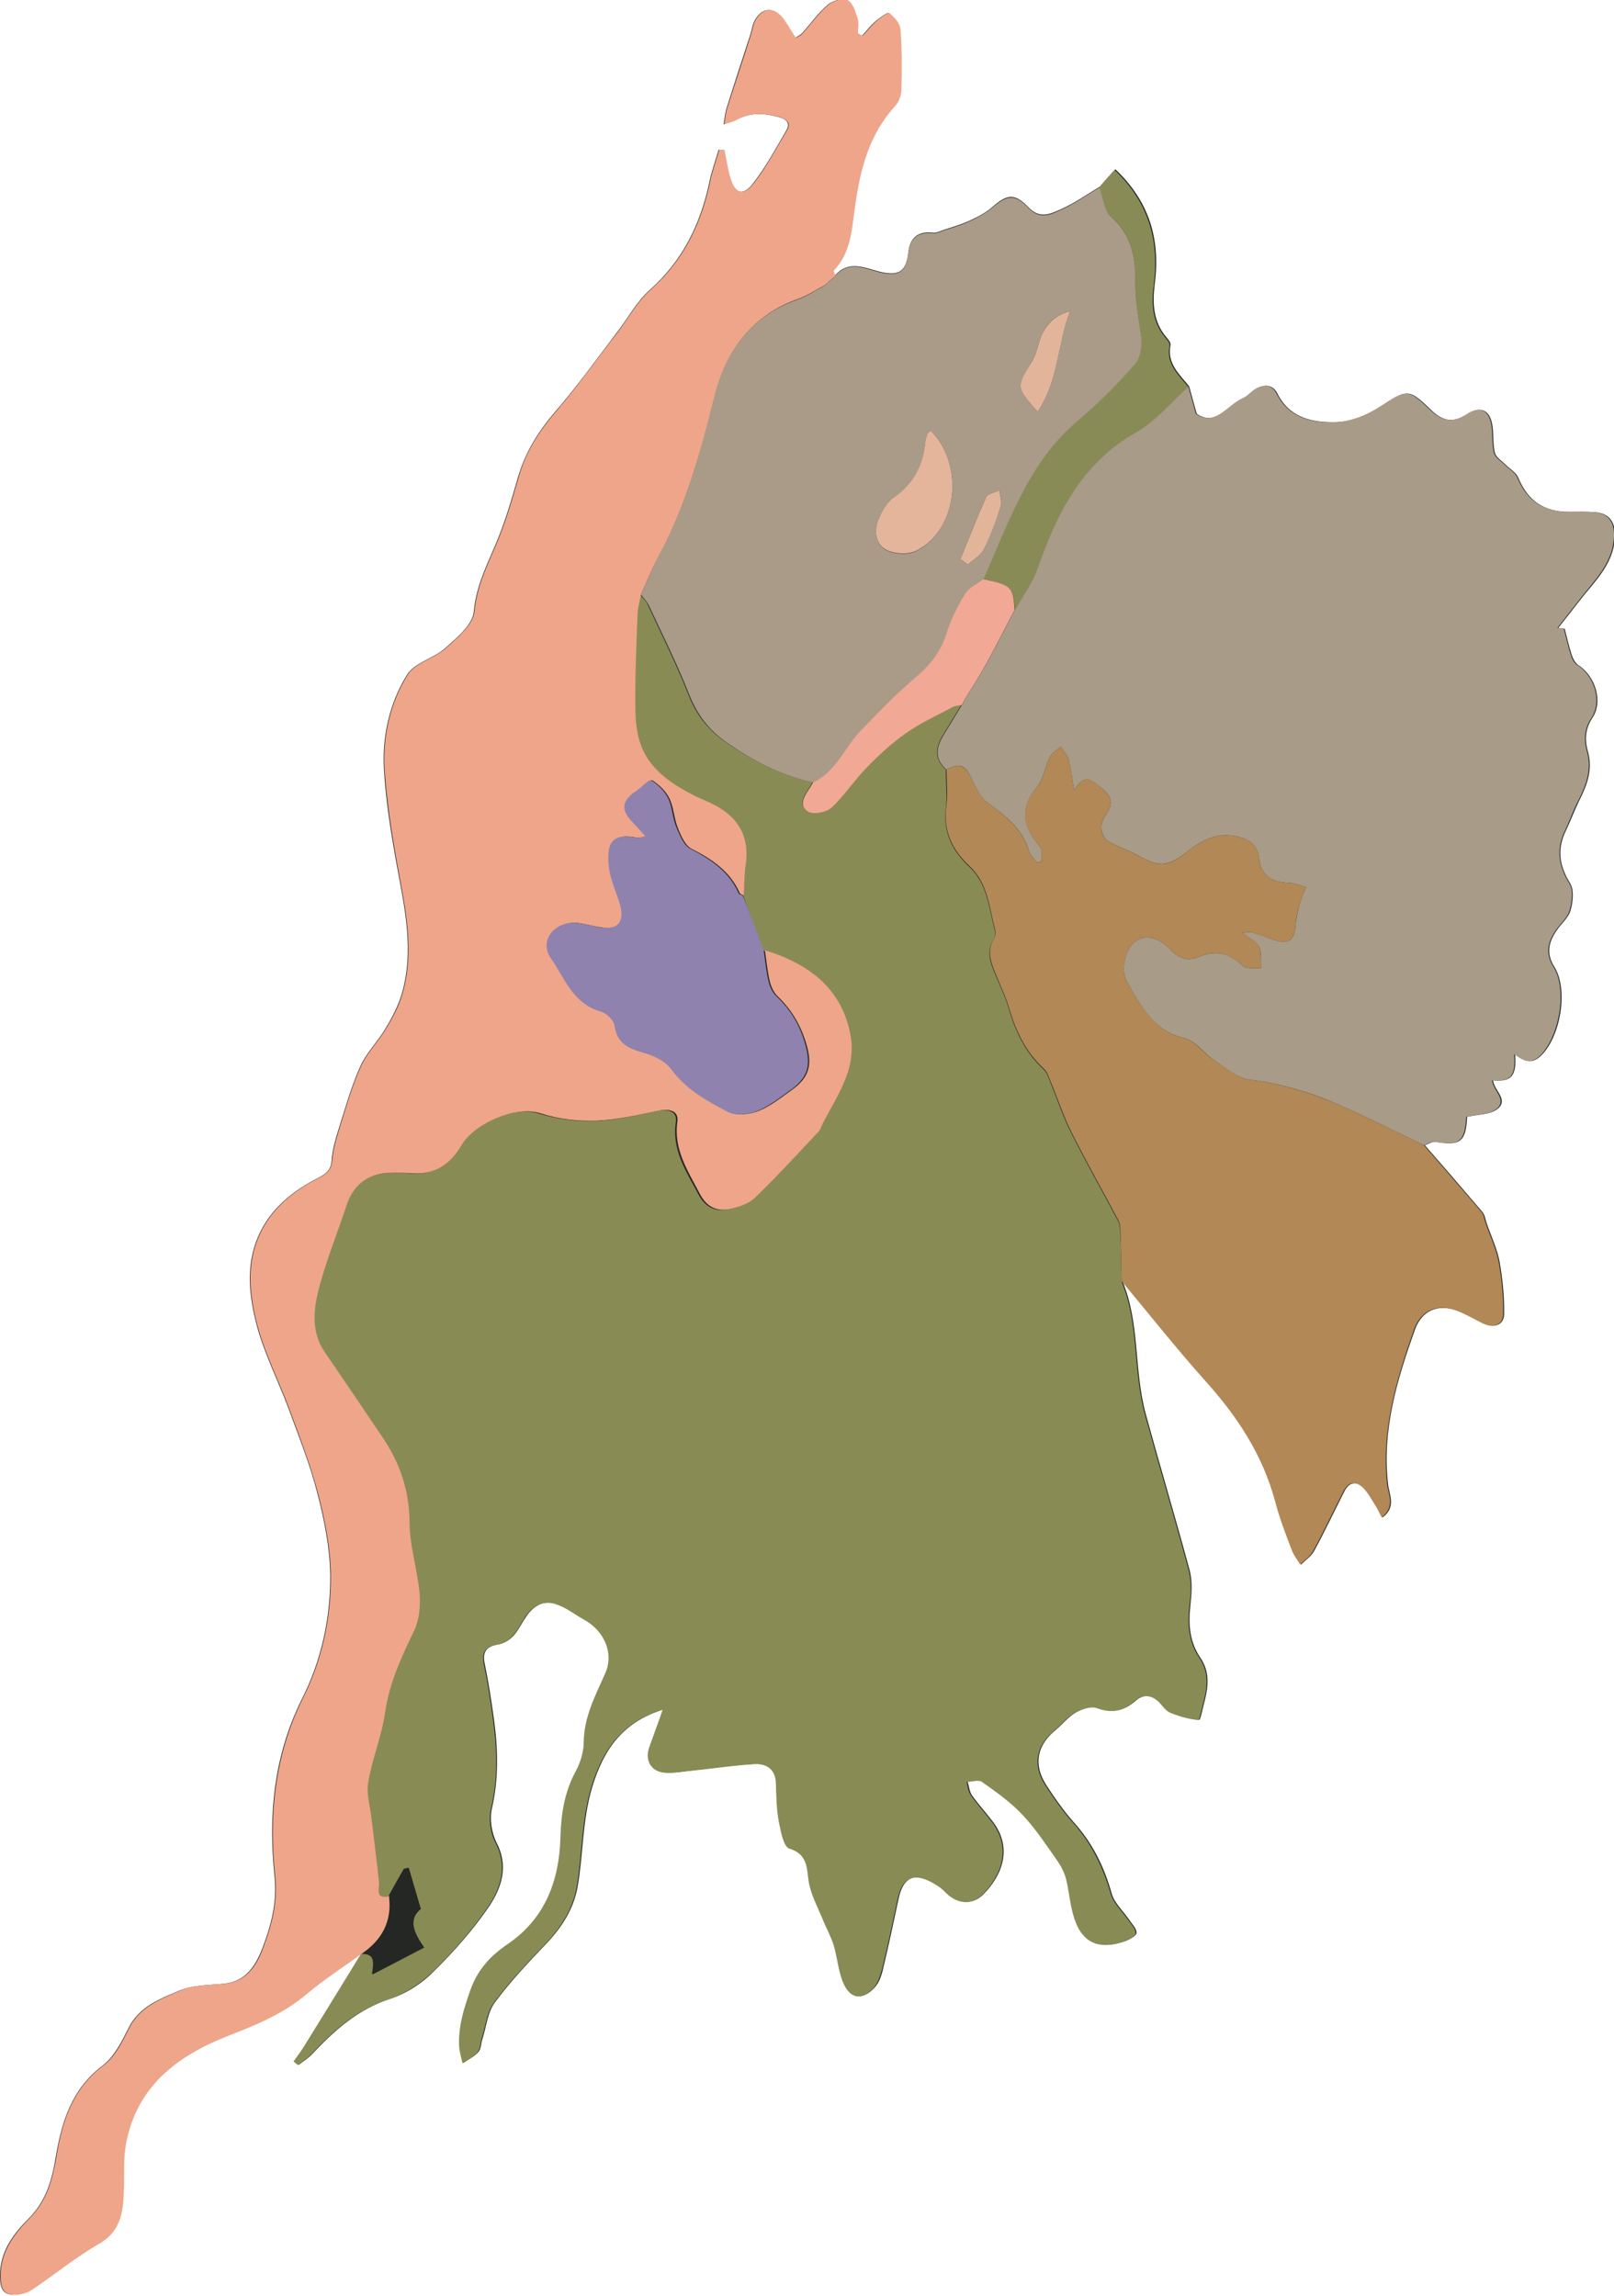<?xml version="1.0" encoding="UTF-8"?>
<svg xmlns="http://www.w3.org/2000/svg" xmlns:xlink="http://www.w3.org/1999/xlink" version="1.1" id="Calque_1" x="0px" y="0px" viewBox="0 0 527.3 750" style="enable-background:new 0 0 527.3 750;" xml:space="preserve">
<style type="text/css">
	.st0{fill:#252724;}
	.st1{fill:#898B55;}
	.st2{fill:#EFA589;}
	.st3{fill:#A89B88;}
	.st4{fill:#B18856;}
	.st5{fill:#A99B88;}
	.st6{fill:#898B57;}
	.st7{fill:#8F82AE;}
	.st8{fill:#F1A894;}
	.st9{fill:#E4B59B;}
	.st10{fill:#E2B59B;}
</style>
<g>
	<path class="st0" d="M359.3,61c-4.2,2.5-8.3,5.4-12.8,7.4c-3.2,1.4-6.7,3.2-10.3-0.5c-4.7-4.9-7.1-4.6-12.2-0.1   c-2.2,1.9-4.9,3.2-7.5,4.4c-2.6,1.2-5.5,2-8.2,2.9c-1.2,0.4-2.5,1.1-3.6,0.9c-4.9-0.6-7.4,1.9-7.9,6.2c-0.7,6.4-2.9,8.5-10.7,6.2   c-4.7-1.4-9.4-3-13.3,1.6c-0.2-0.6-0.8-1.4-0.6-1.6c5.8-6,5.9-13.9,7-21.3c1.7-12,4.6-23.3,13.1-32.5c1.2-1.3,2-3.5,2-5.3   c0.2-6.6,0.2-13.2-0.3-19.7c-0.1-1.9-2-3.9-3.6-5.3c-0.4-0.4-3,1.5-4.3,2.6c-1.7,1.4-3,3.2-4.5,4.8c-0.5-0.3-1-0.6-1.5-0.8   c0-1.6,0.4-3.3-0.1-4.8c-0.7-2.2-1.5-5.1-3.2-6c-1.5-0.8-4.8,0.1-6.3,1.4c-3.2,2.7-5.7,6.3-8.5,9.4c-0.6,0.6-1.5,1-2.2,1.5   c-1.4-2.2-2.6-4.2-3.9-6.1c-3.1-4.3-7.1-4-9.5,0.7c-0.6,1.2-0.7,2.5-1.1,3.8c-2.7,8.3-5.4,16.5-8,24.8c-0.4,1.4-0.5,2.8-0.9,5   c2-0.7,2.9-0.9,3.8-1.3c4.7-2.7,9.5-2.4,14.4-1c2.3,0.6,3.7,1.9,2.3,4.3c-3.4,5.8-6.6,11.8-10.7,17.1c-3.5,4.6-6.2,3.7-7.9-2.1   c-0.8-2.8-1.2-5.7-1.8-8.6c-0.6,0-1.1-0.1-1.7-0.1c-1,3.5-2.3,6.9-3,10.4c-2.9,13.8-8.7,25.8-19.5,35.4c-4.4,3.9-7.2,9.4-10.9,14.1   c-6.6,8.7-13,17.6-20.1,25.8c-5.5,6.4-9.7,13.2-12.1,21.4c-2.2,7.7-4.5,15.5-7.7,22.8c-2.9,6.8-6,13.2-6.7,21   c-0.4,4.3-5.5,8.5-9.3,11.9c-3.8,3.4-10,4.7-12.5,8.7c-5.9,9.5-8.3,20.7-7.5,31.8c0.8,12.5,3.1,24.9,5.4,37.3   c2.2,11.8,3.8,23.6,0.3,35.4c-1.2,3.9-3.1,7.5-5.2,11c-2.6,4.4-6.4,8.1-8.4,12.7c-3,6.8-5,14-7.2,21c-0.9,3-1.8,6-2,9.1   c-0.2,3-1.2,4.4-4.1,5.9c-8.5,4.3-15.9,10.1-19.9,19.2c-4.2,9.6-3,19.7-0.5,29.2c2.5,9.3,7,18.1,10.4,27.2c3.4,9.3,7.1,18.5,9.5,28   c2.2,8.6,4,17.6,4.1,26.4c0.1,14-2.9,27.8-9.2,40.3c-9.3,18.6-11.1,38.2-9,58.1c0.9,8.7-1.2,16.1-4,23.5   c-2.1,5.4-5.3,10.8-12.4,11.5c-4.9,0.5-10.1,0.4-14.5,2.2c-6.3,2.7-13.2,5.1-16.8,12.3c-2.2,4.4-4.7,9.4-8.4,12.2   c-10.2,7.7-13.4,18.3-15.4,30c-1.2,7.3-3.1,14.3-8.8,20c-5.5,5.5-10.1,11.8-9.3,20.6c0.3,3.4,2,4.4,4.7,4.3c1.9-0.1,4-0.7,5.6-1.7   c7.3-4.9,14.1-10.5,21.7-14.9c7.5-4.4,8-11.1,8.2-18.3c0.1-4.7-0.2-9.4,0.6-13.9c3.3-18.8,16.4-29,33-35.6   c9.3-3.7,18.3-7.3,26.1-13.8c5.8-4.9,12.3-9,18.4-13.5c-6.3,10.2-12.6,20.5-18.9,30.7c-1,1.6-2.2,3.1-3.3,4.7   c0.5,0.4,0.9,0.8,1.4,1.2c1.4-1.1,3.1-2.1,4.3-3.4c7.3-7.8,15.1-14.8,25.7-18.2c5.2-1.7,10.3-5,14.1-8.9c6.6-6.5,12.8-13.5,18-21.1   c4.1-6.1,6.6-13.2,2.5-21c-1.6-3.2-2.3-7.7-1.5-11.1c2.3-9.9,2-19.8,0.6-29.7c-0.8-5.8-1.7-11.6-2.9-17.4c-0.9-4.1,0.4-5.9,4.7-6.6   c1.7-0.3,3.5-1.5,4.7-2.8c1.6-1.8,2.7-4.2,4.1-6.2c2.6-3.9,6.2-5.7,10.7-3.9c3,1.2,5.6,3.3,8.5,4.8c6.6,3.6,9.9,11,6.9,17.6   c-3.3,7.2-6.9,14.1-7,22.4c0,3.2-1.1,6.7-2.6,9.5c-3.7,6.8-4.8,14-5,21.6c-0.4,14.3-5,26.6-17.4,35c-5.5,3.7-9.8,8.2-12.1,15.1   c-2.1,6-4,11.8-3.6,18.1c0.1,1.9,0.7,3.7,1.1,5.6c1.6-1.2,3.6-2.1,4.9-3.6c0.9-1,0.8-2.8,1.3-4.2c1.3-4.1,1.7-8.8,4.1-12   c5.1-6.9,11-13.1,16.9-19.3c5-5.3,8.8-11.2,10.1-18.4c1.9-10.8,1.5-21.8,4.8-32.7c3.8-12.5,10.1-21.2,23.3-25.3   c-1.6,4.4-3,8.3-4.4,12.3c-1.5,4.3,0.5,7.9,5,8.3c2.4,0.2,5-0.2,7.4-0.5c7.2-0.8,14.5-1.9,21.7-2.3c4.3-0.3,7.3,1.6,7.3,6.7   c0,4.1,0.2,8.3,1,12.4c0.6,3.1,1.5,8,3.4,8.5c6.8,2.1,5.4,7.6,6.6,12.2c0.9,3.7,2.7,7.2,4.2,10.7c1.2,2.9,2.7,5.7,3.7,8.8   c1.3,4.1,1.5,8.5,3.2,12.4c2.3,5.1,6,5.5,9.8,1.4c1.6-1.7,2.4-4.3,2.9-6.6c1.8-7.5,3.4-15.1,5-22.6c1.8-8.3,6.8-8.6,13.8-3.6   c1.1,0.8,1.9,1.9,3,2.7c3.7,2.9,7.9,2.7,10.9-0.4c6.2-6.3,9.6-15.2,3-23.8c-2.2-2.9-4.7-5.6-6.8-8.6c-0.8-1.2-0.9-2.9-1.4-4.4   c1.7-0.1,3.9-0.8,5,0c4.7,3.4,9.5,6.7,13.4,10.9c4.3,4.6,7.7,9.9,11.4,15.1c1.2,1.7,2.2,3.7,2.7,5.8c1,3.7,1.3,7.5,2.2,11.2   c2.4,9.2,7.9,12.2,16.8,9.1c1.4-0.5,3.7-1.8,3.7-2.7c0-1.5-1.5-2.9-2.5-4.4c-1.9-2.8-4.7-5.3-5.6-8.4c-2.4-8.6-6.2-16.4-12.2-23.1   c-3.4-3.8-6.4-8.1-9.2-12.4c-4.3-6.7-3-13,3-17.9c2.3-1.9,4.2-4.4,6.7-5.8c2.1-1.2,5.2-2.3,7.1-1.5c4.9,1.8,8.6,1,12.4-2.3   c2.5-2.2,5.4-2.2,8,0.4c1.2,1.2,2.2,2.8,3.6,3.4c2.9,1.2,6.1,2.1,9.2,2.4c0.4,0,1.2-4.1,1.8-6.3c1.2-4.8,1.6-9.5-1.4-13.9   c-3.6-5.3-4-11-3.3-17.2c0.4-3.7,0.7-7.7-0.2-11.3c-4.6-17.1-9.7-34.1-14.4-51.3c-3.9-14.2-1.8-29.4-7.6-43.3   c9,10.8,17.8,21.9,27.2,32.4c10.5,11.7,18.9,24.3,23,39.6c1.4,5.4,3.5,10.6,5.4,15.8c0.6,1.7,1.9,3.2,2.8,4.8   c1.4-1.5,3.3-2.7,4.2-4.4c3.5-6.4,6.6-13,9.9-19.5c1.6-3.2,4-3.4,6.4-1.2c1.6,1.5,2.7,3.6,3.9,5.6c0.8,1.2,1.4,2.6,2.2,4.1   c4.5-3.5,2.2-7.3,1.8-10.7c-2.1-17.7,2.9-34.2,8.7-50.5c2.3-6.5,7.6-8.7,14.1-6.3c2.9,1.1,5.6,2.8,8.4,4.1c3.4,1.7,6.6,0.6,6.7-3   c0.1-5.7-0.5-11.5-1.5-17.2c-0.8-4.3-2.8-8.4-4.2-12.5c-0.4-1.2-0.6-2.7-1.4-3.7c-6.2-7.3-12.5-14.6-18.8-21.8   c1.2-0.4,2.5-1.3,3.6-1.1c7.9,1.4,9.8,0,10.2-8c0-0.5,0.3-0.9,0.1-0.2c3.7-0.8,7.2-0.7,9.5-2.3c4.4-3.1-0.9-6.3-1.1-9.6   c6,0.6,7.7-1.4,7.2-8.5c2.7,2.1,5.3,3.5,8.4,0.5c6.4-6.1,9.1-21.6,4.4-29.1c-2.8-4.5-1.8-8.1,0.8-11.9c1.5-2.2,3.8-4.1,4.5-6.5   c0.8-2.8,1.2-6.6-0.1-8.8c-3.6-5.8-4.4-11.2-1.4-17.3c1.5-3.1,2.7-6.4,4.2-9.5c2.7-5.3,4.7-10.4,2.9-16.6c-1-3.6-0.8-7.2,1.6-10.8   c3.5-5.3,0.8-13.6-4.5-17c-1.1-0.7-1.9-2.2-2.3-3.4c-0.9-2.8-1.6-5.8-2.3-8.6c-0.7-0.1-1.4-0.2-2.1-0.3c2.3-2.9,4.7-5.9,6.9-8.8   c5.1-6.6,11.7-12.4,11.6-21.9c-0.1-4.4-2.3-6.8-6.6-7.1c-2.8-0.2-5.7-0.1-8.5-0.1c-8.2,0-13.4-3.7-16.5-11.2   c-0.7-1.7-2.7-2.8-4.1-4.2c-1.2-1.2-3.1-2.4-3.5-3.8c-0.7-2.8-0.4-5.9-0.8-8.8c-0.7-5.1-3.7-6.8-8-4c-5,3.2-8.4,2.4-12.5-1.7   c-6.9-6.8-7.7-6.1-15.8-0.8c-4.2,2.8-9.6,5-14.5,5.2c-7.6,0.2-15.4-1.1-19.5-9.4c-1.7-3.3-4.8-3-7.7-0.9c-1.1,0.8-2,1.8-3.2,2.4   c-5.2,2.3-9,9.5-15.4,5.2c-1-3.4-1.7-6.2-2.5-9c-3.1-3.9-7.3-7.4-6.1-13.4c0.2-0.8-0.7-1.9-1.3-2.6c-4.3-5-4.6-11-3.9-16.9   c2-14.6-1.4-27.2-12.8-38C362.5,57.3,360.9,59.2,359.3,61z"></path>
	<path class="st1" d="M366.4,418.6c5.8,13.9,3.7,29.1,7.6,43.3c4.7,17.1,9.8,34.1,14.4,51.3c0.9,3.5,0.7,7.6,0.2,11.3   c-0.7,6.1-0.3,11.9,3.3,17.2c3,4.4,2.6,9.1,1.4,13.9c-0.6,2.2-1.4,6.4-1.8,6.3c-3.1-0.3-6.3-1.2-9.2-2.4c-1.4-0.6-2.5-2.2-3.6-3.4   c-2.6-2.6-5.5-2.6-8-0.4c-3.8,3.3-7.5,4.1-12.4,2.3c-2-0.7-5.1,0.4-7.1,1.5c-2.5,1.4-4.4,3.9-6.7,5.8c-6,4.9-7.3,11.3-3,17.9   c2.8,4.3,5.8,8.6,9.2,12.4c6,6.7,9.7,14.5,12.2,23.1c0.9,3.1,3.7,5.6,5.6,8.4c1,1.4,2.5,2.9,2.5,4.4c0,0.9-2.2,2.2-3.7,2.7   c-8.9,3.1-14.4,0.1-16.8-9.1c-1-3.7-1.3-7.5-2.2-11.2c-0.5-2-1.5-4-2.7-5.8c-3.6-5.1-7.1-10.5-11.4-15.1   c-3.9-4.2-8.7-7.6-13.4-10.9c-1.1-0.8-3.3,0-5,0c0.4,1.5,0.5,3.2,1.4,4.4c2.1,3,4.6,5.7,6.8,8.6c6.6,8.6,3.2,17.5-3,23.8   c-3,3.1-7.2,3.3-10.9,0.4c-1-0.8-1.9-1.9-3-2.7c-7-4.9-12-4.7-13.8,3.6c-1.6,7.6-3.2,15.1-5,22.6c-0.6,2.3-1.4,4.9-2.9,6.6   c-3.7,4.1-7.5,3.7-9.8-1.4c-1.7-3.8-2-8.3-3.2-12.4c-0.9-3-2.5-5.8-3.7-8.8c-1.5-3.6-3.3-7-4.2-10.7c-1.2-4.7,0.2-10.1-6.6-12.2   c-1.9-0.6-2.8-5.5-3.4-8.5c-0.8-4.1-0.9-8.3-1-12.4c0-5.1-3.1-7-7.3-6.7c-7.3,0.5-14.5,1.6-21.7,2.3c-2.5,0.3-5,0.7-7.4,0.5   c-4.4-0.4-6.5-4-5-8.3c1.4-4,2.9-7.9,4.4-12.3c-13.2,4.1-19.5,12.8-23.3,25.3c-3.3,10.9-2.9,21.8-4.8,32.7   c-1.3,7.2-5.1,13.1-10.1,18.4c-5.9,6.2-11.8,12.4-16.9,19.3c-2.4,3.2-2.8,8-4.1,12c-0.4,1.4-0.4,3.2-1.3,4.2   c-1.3,1.5-3.2,2.4-4.9,3.6c-0.4-1.9-1-3.7-1.1-5.6c-0.3-6.4,1.5-12.1,3.6-18.1c2.4-6.9,6.6-11.3,12.1-15.1   c12.4-8.4,17-20.8,17.4-35c0.2-7.6,1.3-14.8,5-21.6c1.5-2.8,2.6-6.3,2.6-9.5c0.1-8.3,3.8-15.2,7-22.4c3-6.6-0.3-14-6.9-17.6   c-2.9-1.6-5.5-3.7-8.5-4.8c-4.5-1.8-8.1,0-10.7,3.9c-1.4,2.1-2.4,4.4-4.1,6.2c-1.2,1.3-3,2.5-4.7,2.8c-4.3,0.7-5.5,2.4-4.7,6.6   c1.2,5.7,2.1,11.5,2.9,17.4c1.4,9.9,1.8,19.7-0.6,29.7c-0.8,3.4-0.2,7.9,1.5,11.1c4.1,7.9,1.6,14.9-2.5,21   c-5.2,7.6-11.4,14.7-18,21.1c-3.9,3.8-9,7.2-14.1,8.9c-10.7,3.4-18.4,10.4-25.7,18.2c-1.2,1.3-2.9,2.3-4.3,3.4   c-0.5-0.4-0.9-0.8-1.4-1.2c1.1-1.6,2.3-3.1,3.3-4.7c6.3-10.2,12.6-20.4,18.9-30.7l-0.1,0.1c4.4-0.1,4.2,2.9,3.5,6.7   c6-3.1,11.2-5.8,16.9-8.8c-3.3-4.7-5.3-9-1.1-12.6c-1.4-4.9-2.6-9.1-3.9-13.3c-0.5,0.1-1,0.3-1.5,0.4c-1.7,3-3.4,6-5,8.9   c-5,1.4-3.3-2.2-3.6-4.6c-0.7-6.9-1.6-13.7-2.4-20.5c-0.5-4-1.8-8.2-1.1-12c1.3-7.6,4.4-15,5.5-22.7c1.4-9.8,5.4-18.3,9.6-27   c1.7-3.5,2.1-8,1.7-11.9c-0.7-7.9-3.2-15.6-3.3-23.4c-0.1-10.3-3.1-19.2-8.7-27.5c-6.3-9.4-12.7-18.7-19-28   c-4.7-6.9-3.6-14.5-1.7-21.6c2.4-8.9,5.9-17.5,8.8-26.3c2.1-6.5,6.7-10.2,13.5-10.6c2.7-0.1,5.3-0.2,8,0.1c7.5,0.7,12.7-3.4,16-9.1   c4.3-7.3,17.7-13.1,26-10.5c5.7,1.8,12.1,2.6,18.1,2.4c6.9-0.2,13.7-1.9,20.5-3.3c3.5-0.7,6.5,0.1,6,3.6   c-1.4,9.3,3.5,16.3,7.4,23.7c2.1,4,5.3,5.7,9.4,4.9c3-0.6,6.4-1.7,8.5-3.7c7.2-6.9,13.8-14.3,20.7-21.5c0.7-0.7,0.9-1.8,1.4-2.6   c2.7-5.2,5.8-10.1,7.8-15.5c1.4-3.7,2.2-8.1,1.6-12c-2.3-16.4-13.4-24.8-28.2-29.3c-2.2-6-4.4-11.9-6.6-17.9   c0.2-3.3,0.2-6.7,0.6-9.9c1.5-10.1-3.1-16.5-11.9-20.5c-1.5-0.7-3.1-1.3-4.5-2c-14.7-7.4-19.4-14.7-19.6-27.8   c-0.2-10.6,0.4-21.2,0.7-31.8c0.1-2.1,0.7-4.1,1.1-6.2c0.8,1,1.9,1.9,2.4,3.1c4.5,9.8,9.4,19.4,13.3,29.4c2.5,6.5,6.4,11.5,12,15.4   c8.8,6.1,18.1,11,28.6,13.2c-0.3,0.6-0.7,1.2-1,1.7c-1.7,2.5-3.9,5.8-0.7,7.8c1.7,1.1,6.1,0.3,7.8-1.3c4.2-3.8,7.4-8.8,11.4-13   c4-4.1,8.3-8,12.9-11.3c4.8-3.3,10.2-5.8,15.4-8.6c0.8-0.4,1.8-0.4,2.8-0.6c-1.9,3.2-3.9,6.4-5.9,9.7c-2.5,4-3.2,7.9,0.8,11.5   c0,4.2,0.5,8.4,0,12.5c-0.9,8,2,14,7.8,19.4c5.8,5.4,6.3,13.4,8.2,20.6c0.2,0.9,0.1,2.1-0.4,2.9c-2.9,4.8-0.4,9,1.3,13.3   c1.2,2.9,2.6,5.7,3.5,8.8c2.2,7.8,5.5,14.9,11.6,20.5c1.1,1,1.6,2.8,2.2,4.3c2.3,5.6,4.2,11.4,6.9,16.7c4.8,9.5,10,18.7,15,28.1   c0.5,0.9,0.8,1.9,0.8,2.9C366.2,407.1,366.3,412.8,366.4,418.6z"></path>
	<path class="st2" d="M209.4,194.3c-0.4,2.1-1,4.1-1.1,6.2c-0.4,10.6-0.9,21.2-0.7,31.8c0.2,13.1,4.9,20.4,19.6,27.8   c1.5,0.7,3,1.3,4.5,2c8.8,4,13.4,10.4,11.9,20.5c-0.5,3.3-0.4,6.6-0.6,9.9c-0.4-0.2-1.1-0.4-1.3-0.7c-3.1-7.1-9-11.1-15.7-14.5   c-2.2-1.1-3.6-4.4-4.6-7c-1.2-3-1.3-6.6-2.7-9.5c-1.2-2.4-3.4-4.5-5.6-5.9c-0.6-0.4-3.1,2.2-4.7,3.4c-0.3,0.2-0.6,0.3-0.8,0.5   c-4,3-4.3,5.6-0.9,9.4c1.5,1.6,3,3.3,4.5,4.9c-2,0.8-3.3,0.5-4.7,0.3c-4.1-0.6-7.1,0.7-7.3,5.2c-0.2,2.6,0.1,5.2,0.7,7.7   c0.7,3.1,2.1,5.9,3,9c1.7,6-0.7,8.7-6.8,7.6c-2.5-0.4-4.9-1.1-7.3-1.4c-7.1-0.7-12.4,5.8-8.5,11.4c4.5,6.5,7.3,15.1,16.5,17.6   c1.8,0.5,4.2,2.9,4.4,4.7c0.8,5.8,4.5,7.3,9.4,8.7c3.3,1,7.1,2.7,9,5.3c4.8,6.6,11.6,10.4,18.5,14c2.5,1.3,6.6,0.9,9.5-0.2   c3.9-1.5,7.4-4.3,10.9-6.8c5.5-3.9,6.9-7.7,5.2-14.2c-1.7-6.4-4.8-11.9-9.6-16.5c-1.3-1.2-2.2-3.2-2.6-4.9   c-0.8-3.3-1.1-6.8-1.6-10.2c14.8,4.6,25.9,13,28.2,29.3c0.5,3.9-0.2,8.3-1.6,12c-2,5.4-5.2,10.4-7.8,15.5c-0.5,0.9-0.7,2-1.4,2.6   c-6.8,7.2-13.5,14.6-20.7,21.5c-2.1,2-5.5,3.1-8.5,3.7c-4.1,0.8-7.3-0.9-9.4-4.9c-3.9-7.5-8.7-14.5-7.4-23.7c0.5-3.5-2.5-4.3-6-3.6   c-6.8,1.4-13.6,3-20.5,3.3c-6,0.2-12.4-0.5-18.1-2.4c-8.3-2.6-21.7,3.2-26,10.5c-3.3,5.7-8.5,9.7-16,9.1c-2.6-0.2-5.3-0.2-8-0.1   c-6.8,0.3-11.4,4.1-13.5,10.6c-2.9,8.8-6.4,17.4-8.8,26.3c-1.9,7.2-3,14.7,1.7,21.6c6.4,9.3,12.7,18.7,19,28   c5.6,8.3,8.6,17.2,8.7,27.5c0,7.8,2.6,15.6,3.3,23.4c0.3,3.9-0.1,8.4-1.7,11.9c-4.2,8.7-8.2,17.2-9.6,27c-1.1,7.7-4.2,15-5.5,22.7   c-0.7,3.8,0.7,8,1.1,12c0.8,6.8,1.7,13.7,2.4,20.5c0.2,2.5-1.4,6,3.6,4.6c1,8.1-2.4,14.2-8.9,18.7l0.1-0.1   c-6.2,4.5-12.6,8.6-18.4,13.5c-7.8,6.6-16.8,10.2-26.1,13.8c-16.5,6.5-29.7,16.7-33,35.6c-0.8,4.5-0.4,9.3-0.6,13.9   c-0.2,7.2-0.6,14-8.2,18.3c-7.6,4.4-14.4,10-21.7,14.9c-1.6,1.1-3.7,1.7-5.6,1.7c-2.7,0.1-4.4-0.9-4.7-4.3   c-0.8-8.8,3.9-15.1,9.3-20.6c5.7-5.7,7.5-12.6,8.8-20c1.9-11.7,5.2-22.3,15.4-30c3.8-2.8,6.2-7.8,8.4-12.2   c3.6-7.1,10.4-9.5,16.8-12.3c4.3-1.9,9.6-1.7,14.5-2.2c7.1-0.7,10.4-6.1,12.4-11.5c2.8-7.4,4.9-14.9,4-23.5   c-2.1-19.9-0.2-39.6,9-58.1c6.3-12.5,9.3-26.3,9.2-40.3c-0.1-8.8-1.9-17.8-4.1-26.4c-2.5-9.5-6.1-18.8-9.5-28   c-3.4-9.1-7.9-17.9-10.4-27.2c-2.5-9.5-3.7-19.6,0.5-29.2c4-9.1,11.4-14.9,19.9-19.2c2.8-1.4,3.8-2.9,4.1-5.9   c0.2-3.1,1.1-6.1,2-9.1c2.2-7.1,4.2-14.3,7.2-21c2-4.6,5.8-8.3,8.4-12.7c2.1-3.5,4.1-7.2,5.2-11c3.5-11.8,1.9-23.6-0.3-35.4   c-2.3-12.4-4.5-24.8-5.4-37.3c-0.8-11.1,1.6-22.3,7.5-31.8c2.4-3.9,8.7-5.3,12.5-8.7c3.8-3.4,8.9-7.7,9.3-11.9   c0.7-7.8,3.8-14.2,6.7-21c3.2-7.3,5.5-15.1,7.7-22.8c2.3-8.2,6.6-15,12.1-21.4c7.1-8.3,13.4-17.2,20.1-25.8   c3.6-4.7,6.5-10.2,10.9-14.1c10.8-9.6,16.6-21.6,19.5-35.4c0.7-3.5,2-6.9,3-10.4c0.6,0,1.1,0.1,1.7,0.1c0.6,2.9,1,5.8,1.8,8.6   c1.6,5.8,4.3,6.7,7.9,2.1c4.1-5.3,7.2-11.3,10.7-17.1c1.4-2.4,0-3.6-2.3-4.3c-4.9-1.4-9.8-1.7-14.4,1c-0.8,0.5-1.8,0.6-3.8,1.3   c0.4-2.2,0.5-3.7,0.9-5c2.6-8.3,5.4-16.5,8-24.8c0.4-1.3,0.5-2.6,1.1-3.8c2.4-4.7,6.4-5,9.5-0.7c1.3,1.8,2.5,3.8,3.9,6.1   c0.8-0.5,1.7-0.8,2.2-1.5c2.8-3.1,5.3-6.7,8.5-9.4c1.5-1.3,4.8-2.2,6.3-1.4c1.7,0.9,2.5,3.8,3.2,6c0.5,1.4,0.1,3.2,0.1,4.8   c0.5,0.3,1,0.6,1.5,0.8c1.5-1.6,2.9-3.4,4.5-4.8c1.3-1.1,3.8-3,4.3-2.6c1.6,1.3,3.5,3.4,3.6,5.3c0.5,6.5,0.5,13.1,0.3,19.7   c0,1.8-0.8,4-2,5.3c-8.5,9.2-11.4,20.5-13.1,32.5c-1.1,7.4-1.2,15.3-7,21.3c-0.2,0.2,0.4,1.1,0.6,1.6c0,0,0.1,0.1,0.1,0.1   c-0.9,0.7-1.8,1.4-2.7,2.1l0.2-0.1c-0.3,0.3-0.7,0.7-1,1c-2.9,1.5-5.7,3.4-8.7,4.5c-15.2,5.3-23.6,16.9-27.3,31.6   c-4.5,17.9-9.3,35.5-18,51.8C213.1,185.5,211.3,190,209.4,194.3z"></path>
	<path class="st3" d="M309.2,251.4c-4.1-3.6-3.3-7.5-0.8-11.5c2-3.2,3.9-6.4,5.9-9.7c0,0,0,0.1,0,0.1c0.4-0.7,0.7-1.4,1.1-2.1   c2.4-3.9,4.9-7.8,7.1-11.8c3.1-5.7,6.1-11.5,9.1-17.3c2.5-4.5,5.7-8.7,7.3-13.4c6.3-18.1,14.4-34.5,32.2-44.6   c6.5-3.7,11.5-9.9,17.1-14.9c0.8,2.8,1.6,5.6,2.5,9c6.3,4.3,10.2-2.9,15.4-5.2c1.2-0.5,2.2-1.6,3.2-2.4c2.8-2.1,6-2.4,7.7,0.9   c4.2,8.3,11.9,9.7,19.5,9.4c4.9-0.2,10.3-2.4,14.5-5.2c8.1-5.2,8.9-6,15.8,0.8c4.2,4.1,7.6,4.9,12.5,1.7c4.3-2.8,7.3-1.1,8,4   c0.4,2.9,0.1,6,0.8,8.8c0.4,1.5,2.3,2.6,3.5,3.8c1.4,1.4,3.4,2.5,4.1,4.2c3.1,7.4,8.3,11.1,16.5,11.2c2.8,0,5.7-0.1,8.5,0.1   c4.3,0.3,6.5,2.7,6.6,7.1c0.1,9.4-6.5,15.2-11.6,21.9c-2.3,3-4.6,5.9-6.9,8.8c0.7,0.1,1.4,0.2,2.1,0.3c0.8,2.9,1.4,5.8,2.3,8.6   c0.4,1.3,1.2,2.8,2.3,3.4c5.3,3.4,8,11.6,4.5,17c-2.4,3.6-2.6,7.2-1.6,10.8c1.8,6.1-0.2,11.3-2.9,16.6c-1.6,3.1-2.7,6.4-4.2,9.5   c-3,6.1-2.1,11.6,1.4,17.3c1.4,2.2,0.9,6,0.1,8.8c-0.7,2.4-3,4.3-4.5,6.5c-2.6,3.8-3.6,7.4-0.8,11.9c4.7,7.5,1.9,23-4.4,29.1   c-3.1,3-5.6,1.5-8.4-0.5c0.5,7.1-1.1,9.1-7.2,8.5c0.1,3.3,5.4,6.5,1.1,9.6c-2.3,1.6-5.8,1.5-9.5,2.3c0.2-0.7,0-0.2-0.1,0.2   c-0.4,8-2.3,9.4-10.2,8c-1.1-0.2-2.4,0.7-3.6,1.1c-9-4.3-17.8-8.8-26.9-12.8c-9.6-4.3-19.5-7.3-30-8.6c-4.2-0.5-8.1-4-11.8-6.5   c-3.3-2.2-6-6.3-9.6-7.1c-10.2-2.3-14.1-10.5-18.6-18.1c-2.5-4.1-0.6-11.3,2.9-13.7c3-2.1,7.6-1.1,11.4,3.1c2.7,2.9,5.8,3.6,9,2.2   c5.7-2.4,10.1-1.3,14.4,2.9c1.2,1.1,4,0.6,6,0.9c-0.2-2.4,0.3-5.1-0.7-7.2c-0.8-1.7-3.2-2.7-5.4-4.5c1.5-0.1,2.2-0.4,2.8-0.2   c2.4,0.7,4.7,1.5,7.1,2.4c5.1,1.8,7.1,0.5,7.5-4.9c0.2-2.4,0.8-4.8,1.4-7.1c0.5-1.8,1.3-3.4,2-5.1c-1.8-0.5-3.6-1.3-5.5-1.4   c-6.2-0.3-9.1-2.3-9.9-8.2c-0.5-3.7-2.5-5.6-5.8-6.6c-6.8-2.1-12.3,0.4-17.5,4.5c-6.3,5-9.2,5.2-15.3,1.8c-3.5-2-7.5-3.2-11-5.3   c-1.1-0.7-1.9-2.9-1.9-4.4c0-1.5,0.9-3.2,1.8-4.6c2.3-3.4,1.2-5.9-1.7-8.1c-2.7-2.1-5.2-5.5-9,0.6c-0.7-4.3-1-7.1-1.7-9.8   c-0.4-1.6-1.7-2.9-2.6-4.4c-1.2,1.1-2.9,2-3.6,3.4c-1.6,3.1-2,7-4.1,9.6c-5.8,7-4.9,13.1,0.8,19.5c0.9,1,0.5,3.3,0.6,5   c-0.6,0.1-1.1,0.2-1.7,0.3c-0.8-1.2-2-2.3-2.4-3.6c-2.1-7.4-7.7-11.6-13.6-15.9c-2.5-1.8-3.9-5.2-5.3-8.1   C315.3,249.9,313.5,249.1,309.2,251.4z"></path>
	<path class="st4" d="M309.2,251.4c4.2-2.3,6.1-1.4,8.1,2.7c1.4,2.9,2.9,6.3,5.3,8.1c5.9,4.3,11.4,8.5,13.6,15.9   c0.4,1.3,1.6,2.4,2.4,3.6c0.6-0.1,1.1-0.2,1.7-0.3c-0.2-1.7,0.3-4-0.6-5c-5.8-6.4-6.7-12.5-0.8-19.5c2.1-2.5,2.5-6.5,4.1-9.6   c0.7-1.4,2.4-2.3,3.6-3.4c0.9,1.4,2.2,2.8,2.6,4.4c0.8,2.7,1,5.5,1.7,9.8c3.8-6.1,6.3-2.8,9-0.6c2.9,2.3,4,4.7,1.7,8.1   c-0.9,1.4-1.8,3-1.8,4.6c0,1.5,0.7,3.7,1.9,4.4c3.5,2.1,7.4,3.3,11,5.3c6.1,3.4,9,3.3,15.3-1.8c5.2-4.1,10.8-6.6,17.5-4.5   c3.3,1,5.3,2.8,5.8,6.6c0.8,5.9,3.7,7.9,9.9,8.2c1.9,0.1,3.7,0.9,5.5,1.4c-0.7,1.7-1.5,3.4-2,5.1c-0.6,2.3-1.3,4.7-1.4,7.1   c-0.4,5.4-2.5,6.8-7.5,4.9c-2.3-0.8-4.7-1.6-7.1-2.4c-0.6-0.2-1.3,0.1-2.8,0.2c2.3,1.8,4.7,2.7,5.4,4.5c0.9,2.1,0.5,4.8,0.7,7.2   c-2-0.3-4.8,0.2-6-0.9c-4.4-4.2-8.8-5.3-14.4-2.9c-3.2,1.4-6.3,0.7-9-2.2c-3.8-4.2-8.4-5.2-11.4-3.1c-3.4,2.4-5.4,9.6-2.9,13.7   c4.6,7.6,8.4,15.8,18.6,18.1c3.5,0.8,6.2,4.9,9.6,7.1c3.8,2.5,7.7,6,11.8,6.5c10.5,1.3,20.4,4.4,30,8.6c9.1,4,17.9,8.5,26.9,12.8   c6.3,7.3,12.6,14.5,18.8,21.8c0.8,0.9,0.9,2.4,1.4,3.7c1.4,4.2,3.4,8.2,4.2,12.5c1,5.6,1.6,11.4,1.5,17.2c-0.1,3.6-3.2,4.7-6.7,3   c-2.8-1.4-5.5-3-8.4-4.1c-6.5-2.5-11.8-0.2-14.1,6.3c-5.7,16.3-10.7,32.8-8.7,50.5c0.4,3.3,2.7,7.1-1.8,10.7   c-0.8-1.5-1.4-2.9-2.2-4.1c-1.2-1.9-2.3-4-3.9-5.6c-2.4-2.3-4.7-2.1-6.4,1.2c-3.3,6.5-6.4,13.1-9.9,19.5c-0.9,1.7-2.8,3-4.2,4.4   c-1-1.6-2.2-3.1-2.8-4.8c-2-5.2-4-10.4-5.4-15.8c-4.1-15.3-12.5-28-23-39.6c-9.4-10.5-18.1-21.6-27.2-32.4   c-0.1-5.8-0.2-11.5-0.4-17.3c0-1-0.3-2-0.8-2.9c-5-9.4-10.2-18.6-15-28.1c-2.7-5.4-4.6-11.2-6.9-16.7c-0.6-1.5-1.1-3.3-2.2-4.3   c-6.1-5.6-9.4-12.7-11.6-20.5c-0.9-3-2.3-5.8-3.5-8.8c-1.7-4.3-4.1-8.5-1.3-13.3c0.5-0.8,0.6-2,0.4-2.9c-1.9-7.2-2.4-15.2-8.2-20.6   c-5.8-5.4-8.7-11.4-7.8-19.4C309.7,259.8,309.3,255.6,309.2,251.4z"></path>
	<path class="st5" d="M209.4,194.3c2-4.4,3.7-8.9,6-13.1c8.8-16.3,13.6-34,18-51.8c3.7-14.8,12.1-26.3,27.3-31.6   c3.1-1.1,5.8-3,8.7-4.5c0.3-0.3,0.7-0.7,1-1c0,0-0.2,0.1-0.2,0.1c0.9-0.7,1.8-1.4,2.7-2.1c0,0-0.1-0.1-0.1-0.1   c3.9-4.7,8.6-3,13.3-1.6c7.8,2.3,10,0.1,10.7-6.2c0.5-4.3,3-6.8,7.9-6.2c1.1,0.2,2.4-0.5,3.6-0.9c2.8-0.9,5.6-1.7,8.2-2.9   c2.6-1.2,5.3-2.6,7.5-4.4c5.1-4.4,7.5-4.8,12.2,0.1c3.5,3.7,7.1,2,10.3,0.5c4.5-2,8.5-4.9,12.8-7.4c1.2,3.3,1.5,7.7,3.8,9.7   c6.1,5.3,7.8,12.4,7.8,19.2c-0.1,6.6,0.9,12.8,1.9,19.1c0.5,3.1,0.1,7.5-1.8,9.7c-5.7,6.6-12,12.8-18.6,18.5   c-16.4,13.8-22.7,33.4-31,51.9c-2,1.6-4.7,2.7-5.9,4.7c-2.5,4.1-4.6,8.5-6.1,13c-2,6.4-6,10.8-10.9,15c-6,5.1-11.5,10.9-17,16.6   c-5.4,5.5-8.1,13.5-15.7,17c-10.6-2.2-19.9-7.1-28.6-13.2c-5.6-3.9-9.4-8.9-12-15.4c-3.9-10-8.8-19.7-13.3-29.4   C211.2,196.3,210.2,195.3,209.4,194.3z M304,140.6c-0.5,0.7-0.9,1-1.1,1.5c-0.3,0.9-0.6,1.9-0.7,2.9c-0.8,7.5-3.9,13.5-10.4,17.8   c-2.3,1.5-3.8,4.6-4.9,7.3c-1.5,3.7-0.7,8,2.8,9.7c2.7,1.3,7.1,1.5,9.7,0.2C312.8,173,315.3,151.9,304,140.6z M339,134.5   c6.9-10.1,6.2-21.8,10.6-32.8c-5.5,1.2-8.8,5.2-10.2,10.4c-0.6,2.2-1.3,4.5-2.5,6.4C332.1,126.3,332,126.7,339,134.5z M313.8,182.6   c0.8,0.6,1.6,1.2,2.4,1.8c1.8-1.6,4.2-2.9,5.2-4.9c2.3-4.6,4-9.5,5.6-14.3c0.5-1.5-0.3-3.3-0.5-5c-1.5,0.7-3.8,1-4.3,2.2   C319.2,169,316.6,175.8,313.8,182.6z"></path>
	<path class="st6" d="M321.3,189.2c8.3-18.5,14.6-38.2,31-51.9c6.7-5.6,12.9-11.9,18.6-18.5c1.9-2.2,2.3-6.6,1.8-9.7   c-1-6.4-2-12.5-1.9-19.1c0.1-6.8-1.7-14-7.8-19.2c-2.3-2-2.6-6.4-3.8-9.7c1.6-1.9,3.2-3.7,4.9-5.6c11.4,10.8,14.7,23.4,12.8,38   c-0.8,5.9-0.4,11.9,3.9,16.9c0.6,0.7,1.5,1.8,1.3,2.6c-1.2,6,2.9,9.4,6.1,13.4c-5.7,5.1-10.7,11.3-17.1,14.9   c-17.8,10.1-25.8,26.5-32.2,44.6c-1.7,4.7-4.8,9-7.3,13.4C330.9,191.5,330.4,191.1,321.3,189.2z"></path>
	<path class="st7" d="M249.5,310.4c0.5,3.4,0.8,6.9,1.6,10.2c0.4,1.8,1.3,3.7,2.6,4.9c4.9,4.6,8,10.1,9.6,16.5   c1.7,6.5,0.3,10.3-5.2,14.2c-3.5,2.5-7,5.3-10.9,6.8c-2.8,1.1-7,1.5-9.5,0.2c-6.8-3.6-13.6-7.3-18.5-14c-1.9-2.6-5.7-4.4-9-5.3   c-4.8-1.4-8.6-3-9.4-8.7c-0.2-1.8-2.6-4.2-4.4-4.7c-9.2-2.5-12-11.1-16.5-17.6c-3.9-5.7,1.4-12.1,8.5-11.4c2.5,0.2,4.9,0.9,7.3,1.4   c6.1,1.1,8.5-1.6,6.8-7.6c-0.9-3-2.2-5.9-3-9c-0.6-2.5-0.9-5.2-0.7-7.7c0.3-4.5,3.2-5.8,7.3-5.2c1.4,0.2,2.8,0.5,4.7-0.3   c-1.5-1.6-3-3.3-4.5-4.9c-3.4-3.7-3.1-6.4,0.9-9.4c0.3-0.2,0.6-0.3,0.8-0.5c1.6-1.2,4.1-3.8,4.7-3.4c2.3,1.4,4.4,3.5,5.6,5.9   c1.4,2.9,1.4,6.5,2.7,9.5c1.1,2.6,2.4,5.9,4.6,7c6.7,3.5,12.6,7.4,15.7,14.5c0.2,0.4,0.8,0.5,1.3,0.7   C245.2,298.5,247.3,304.5,249.5,310.4z"></path>
	<path class="st8" d="M321.3,189.2c9.2,1.9,9.6,2.4,10.2,10c-3,5.8-6,11.6-9.1,17.3c-2.2,4-4.7,7.9-7.1,11.8   c-0.4,0.7-0.7,1.4-1.1,2.1c0,0,0-0.1,0-0.1c-0.9,0.2-2,0.2-2.8,0.6c-5.2,2.8-10.6,5.2-15.4,8.6c-4.7,3.3-8.9,7.2-12.9,11.3   c-4,4.1-7.2,9.1-11.4,13c-1.7,1.6-6.1,2.4-7.8,1.3c-3.2-2-1-5.3,0.7-7.8c0.4-0.6,0.7-1.1,1-1.7c7.6-3.5,10.3-11.5,15.7-17   c5.5-5.7,11-11.5,17-16.6c5-4.2,8.9-8.6,10.9-15c1.4-4.5,3.6-9,6.1-13C316.6,191.9,319.3,190.7,321.3,189.2z"></path>
	<path class="st0" d="M118.2,638.3c6.5-4.5,9.9-10.6,8.9-18.7c1.7-3,3.4-6,5-8.9c0.5-0.1,1-0.3,1.5-0.4c1.2,4.2,2.5,8.5,3.9,13.3   c-4.3,3.5-2.2,7.9,1.1,12.6c-5.7,3-10.9,5.7-16.9,8.8C122.4,641.2,122.6,638.2,118.2,638.3z"></path>
	<path class="st0" d="M272.9,90.3c-0.9,0.7-1.8,1.4-2.7,2.1C271.1,91.7,272,91,272.9,90.3z"></path>
	<path class="st0" d="M270.4,92.3c-0.3,0.3-0.7,0.7-1,1C269.7,92.9,270.1,92.6,270.4,92.3z"></path>
	<path class="st1" d="M314.2,230.4c0.4-0.7,0.7-1.4,1.1-2.1C315,229,314.6,229.7,314.2,230.4z"></path>
	<path class="st9" d="M304,140.6c11.3,11.3,8.8,32.5-4.6,39.3c-2.6,1.3-7,1.1-9.7-0.2c-3.5-1.7-4.3-5.9-2.8-9.7   c1.1-2.7,2.6-5.7,4.9-7.3c6.5-4.4,9.6-10.3,10.4-17.8c0.1-1,0.4-2,0.7-2.9C303,141.6,303.5,141.3,304,140.6z"></path>
	<path class="st10" d="M339,134.5c-7-7.8-7-8.2-2.1-16c1.2-1.9,1.9-4.2,2.5-6.4c1.4-5.2,4.8-9.2,10.2-10.4   C345.3,112.6,345.9,124.4,339,134.5z"></path>
	<path class="st10" d="M313.8,182.6c2.8-6.8,5.4-13.6,8.4-20.2c0.5-1.2,2.8-1.5,4.3-2.2c0.2,1.7,0.9,3.5,0.5,5   c-1.6,4.9-3.3,9.8-5.6,14.3c-1,2-3.4,3.3-5.2,4.9C315.4,183.8,314.6,183.2,313.8,182.6z"></path>
</g>
</svg>
